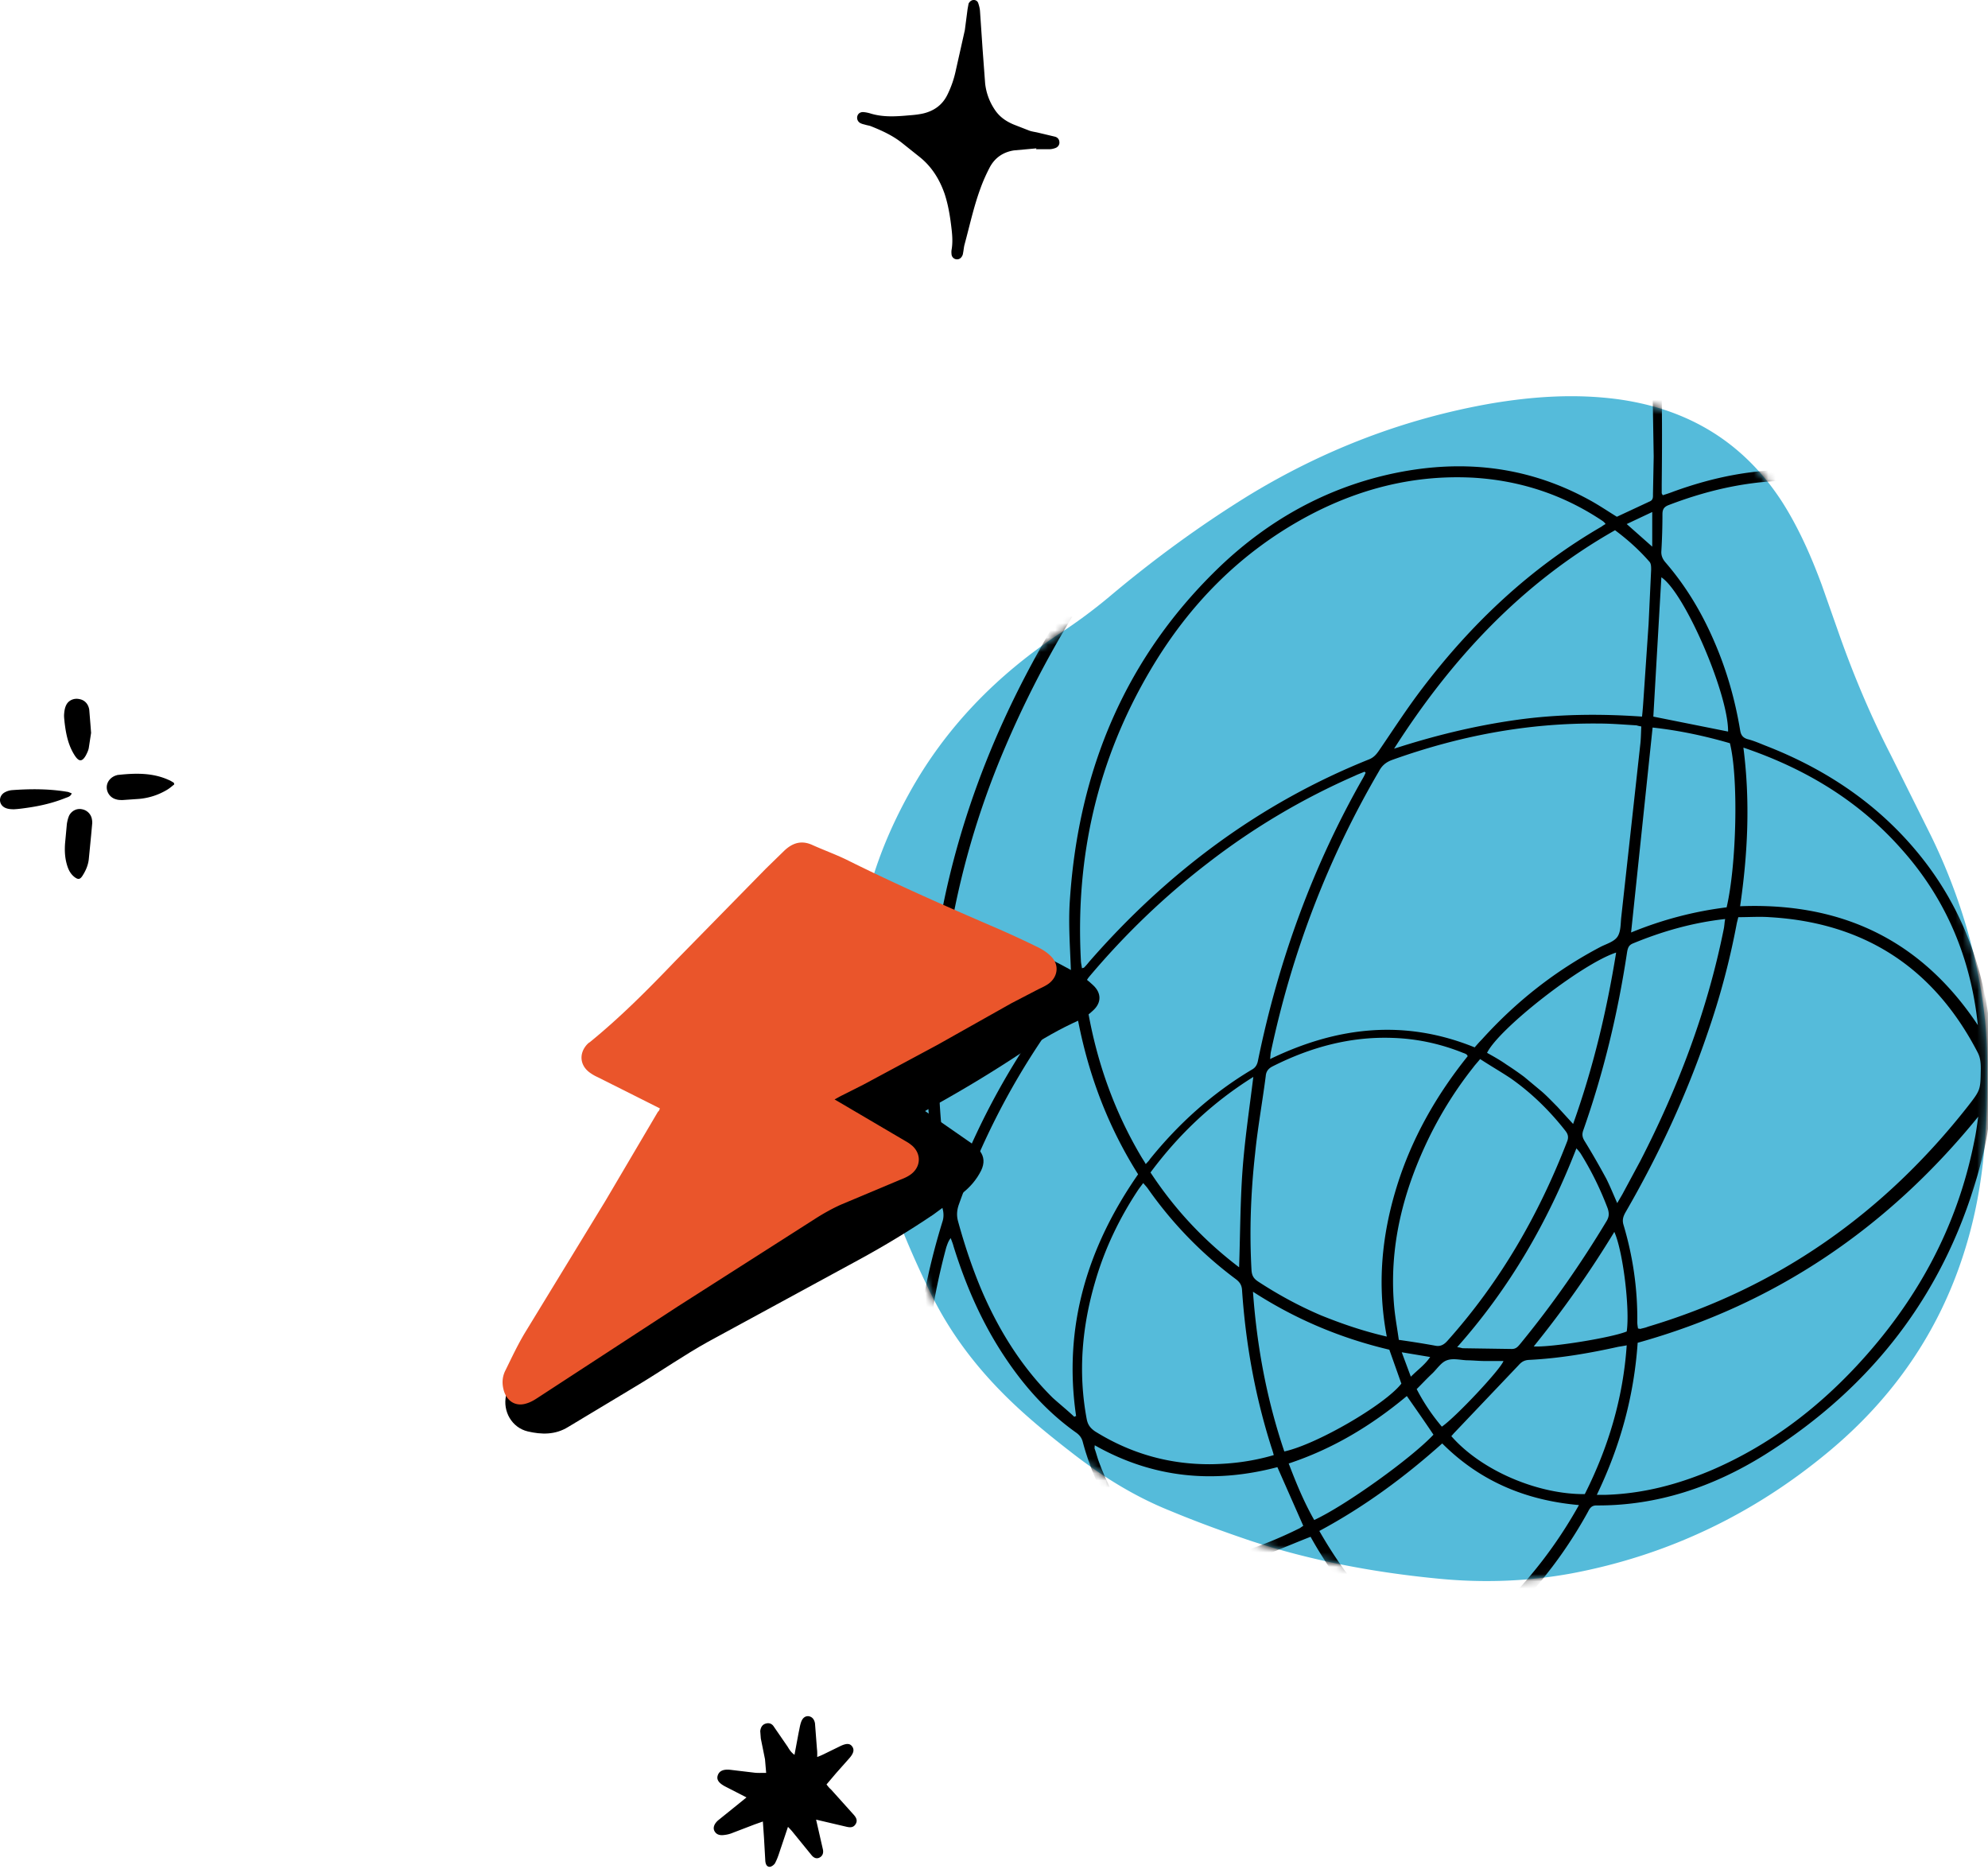   <svg xmlns="http://www.w3.org/2000/svg" width="276" height="260" fill="none">
    <g fill="#000">
      <path
        d="M113.302 252.585l.768 3.366.18.781c.09.439-.015.875-.456 1.11s-.827.034-1.113-.311l-2.569-3.155c-.19-.246-.381-.444-.715-.79l-.923 2.754c-.256.724-.463 1.498-.815 2.172-.103.29-.496.575-.74.619-.487.04-.625-.399-.667-.789l-.186-3.259-.155-2.238-1.174.416-3.033 1.162a4.01 4.01 0 0 1-1.026.274c-.536.088-1.119.078-1.449-.463-.284-.442-.128-1.022.464-1.547l3.007-2.426.936-.761-2.938-1.509c-.963-.503-1.246-.994-1.041-1.573s.744-.862 1.762-.747l3.347.399c.484.057.971.016 1.603.027l-.162-1.898-.581-2.877-.079-1.022c.057-.485.259-.919.796-1.055.488-.138.873.064 1.109.456l1.896 2.755c.236.393.472.786.952 1.134l.59-3.148c.105-.436.162-.921.315-1.355.205-.629.599-.913 1.084-.856.533.106.769.499.858.987l.277 3.601c.044.292.038.632.03 1.069a9.41 9.41 0 0 0 .979-.42l2.206-1.079c.882-.422 1.368-.414 1.7.078.283.443.178.927-.466 1.644l-1.785 2.01-1.34 1.581c.19.246.38.492.62.691l3.194 3.555c.333.394.521.786.221 1.267s-.737.473-1.222.368l-4.259-.998zm30.575-231.99l-3.103.282c-1.516.235-2.677 1.034-3.388 2.398-.474.917-.9 1.857-1.255 2.844-.948 2.562-1.517 5.242-2.227 7.852-.095.353-.119.752-.19 1.105-.024.141-.047.306-.118.423-.166.353-.474.541-.83.494a.76.76 0 0 1-.663-.729c-.024-.212-.024-.447.024-.682.142-.893.095-1.763 0-2.633-.19-1.716-.45-3.432-.995-5.078-.687-1.951-1.73-3.667-3.364-5.007l-2.535-2.022c-1.303-1.034-2.796-1.716-4.335-2.327-.237-.094-.522-.117-.806-.212-.189-.047-.403-.094-.592-.188a.84.84 0 0 1-.474-.987c.095-.376.45-.611.877-.564.308.023.639.094.947.188 1.753.541 3.554.423 5.354.259.664-.047 1.327-.117 1.967-.259 1.492-.353 2.653-1.175 3.34-2.562a14.16 14.16 0 0 0 1.184-3.409l1.256-5.595.379-2.915.142-.776c.142-.259.356-.47.664-.494s.592.141.687.47c.118.353.213.729.236 1.105l.356 5.242.355 4.772a8.09 8.09 0 0 0 1.327 3.62c.663 1.011 1.587 1.646 2.677 2.092l2.108.823c.379.141.806.188 1.209.282l2.369.564c.355.094.592.353.616.729.047.353-.166.705-.545.846-.261.094-.545.165-.829.165h-1.872c.047-.047.047-.094.047-.118z"
      />
      <path
        fill-rule="evenodd"
        d="M12.646 101.744l-.15.968h0l-.17 1.112c-.064.352-.224.672-.384.992-.512.928-.96.96-1.536.096-.928-1.408-1.248-3.008-1.44-4.64l-.028-.288c-.03-.288-.06-.576-.036-.864.032-.416.096-.864.288-1.248.32-.672 1.088-.992 1.824-.832.736.128 1.248.672 1.376 1.472l.179 2.203.077 1.028zm11.344 7.303l.207-.169c-.016-.032-.024-.072-.032-.112s-.016-.08-.032-.112l-.187-.111h0 0c-.164-.1-.332-.203-.517-.273-2.24-1.024-4.64-.96-7.008-.704-.085 0-.171.029-.256.057l-.128.039c-.768.288-1.248.96-1.216 1.696s.544 1.408 1.312 1.6c.288.096.608.096.896.096l2.304-.16c1.376-.128 2.656-.544 3.84-1.248.301-.176.563-.391.817-.599zm-14.704 5.304l-.256 2.752c-.064.96-.032 1.92.256 2.912.192.672.48 1.28 1.056 1.728.512.384.768.352 1.12-.192.448-.704.768-1.44.864-2.272l.323-3.305h0l.157-1.719c0-.128 0-.288-.032-.448a1.7 1.7 0 0 0-1.376-1.472c-.704-.16-1.44.192-1.792.864-.16.352-.256.768-.32 1.152zm-.036-3.64c.281-.1.574-.205.709-.583l-.48-.192c-2.592-.448-5.184-.448-7.808-.256-.384.032-.768.16-1.088.352-.832.544-.768 1.696.16 2.112.352.16.8.192 1.184.192.63-.03 1.232-.116 1.858-.206l.126-.018c1.76-.256 3.52-.672 5.184-1.344l.155-.057z"
      />
    </g>
    <path
      d="M275.889 148.78c.051 10.074-.861 17.667-3.189 25.008-3.493 11.086-9.872 20.249-18.731 27.64-10.428 8.707-22.325 14.428-35.689 16.959-6.277 1.164-12.605 1.367-18.984.709-8.707-.861-17.313-2.481-25.666-5.215-3.746-1.265-7.492-2.632-11.137-4.151-4.809-1.923-9.163-4.606-13.263-7.745-3.544-2.734-6.986-5.518-10.125-8.707-3.999-4.05-7.34-8.556-9.821-13.618-3.543-7.188-6.479-14.579-8.403-22.375-.81-3.291-1.266-6.683-1.468-10.074-.253-3.898-.456-7.847-.405-11.745.101-8.96 2.784-17.262 7.087-25.109 5.113-9.365 12.403-16.756 21.262-22.578a72.77 72.77 0 0 0 6.429-4.759c6.176-5.214 12.656-9.973 19.54-14.225 10.378-6.328 21.515-10.631 33.513-12.757 5.923-1.013 11.896-1.418 17.87-.608 9.77 1.367 17.465 6.024 22.831 14.428 2.227 3.544 3.898 7.34 5.366 11.289l2.177 6.176c2.075 5.974 4.505 11.795 7.391 17.415l5.619 11.289c5.417 11.086 7.998 22.831 7.796 32.753z"
      fill="#55bbda"
    />
    <mask
      id="A"
      maskUnits="userSpaceOnUse"
      x="119"
      y="55"
      width="157"
      height="165"
      mask-type="alpha"
    >
      <path
        d="M275.889 148.78c.051 10.074-.861 17.667-3.189 25.008-3.493 11.086-9.872 20.249-18.731 27.64-10.428 8.707-22.325 14.428-35.689 16.959-6.277 1.164-12.605 1.367-18.984.709-8.707-.861-17.313-2.481-25.666-5.215-3.746-1.265-7.492-2.632-11.137-4.151-4.809-1.923-9.163-4.606-13.263-7.745-3.544-2.734-6.986-5.518-10.125-8.707-3.999-4.05-7.34-8.556-9.821-13.618-3.543-7.188-6.479-14.579-8.403-22.375-.81-3.291-1.266-6.683-1.468-10.074-.253-3.898-.456-7.847-.405-11.745.101-8.96 2.784-17.262 7.087-25.109 5.113-9.365 12.403-16.756 21.262-22.578a72.77 72.77 0 0 0 6.429-4.759c6.176-5.214 12.656-9.973 19.54-14.225 10.378-6.328 21.515-10.631 33.513-12.757 5.923-1.013 11.896-1.418 17.87-.608 9.77 1.367 17.465 6.024 22.831 14.428 2.227 3.544 3.898 7.34 5.366 11.289l2.177 6.176c2.075 5.974 4.505 11.795 7.391 17.415l5.619 11.289c5.417 11.086 7.998 22.831 7.796 32.753z"
        fill="#000"
      />
    </mask>
    <g mask="url(#A)">
      <path
        d="M192.785-20.91l-2.176.607c-4.405 1.063-8.151 3.291-11.542 6.176-4.658 3.999-8.657 8.606-12.454 13.415-6.885 8.859-12.959 18.326-18.629 27.995-11.998 20.553-22.527 41.815-31.336 63.937-4.05 10.125-7.036 20.604-8.859 31.386-1.569 9.264-2.227 18.579-1.721 27.944.557 11.289 2.632 22.275 7.037 32.703 3.088 7.391 7.188 14.124 12.706 19.996.506.506 1.012 1.013 1.569 1.519.051.05.152.05.355.05l-.405-3.341c-.557-4.809-.507-9.618-.051-14.427.557-5.974 1.822-11.846 3.594-17.567.152-.506.152-1.113 0-1.67-1.822-8.252-2.48-16.554-2.075-24.957.81-17.263 5.518-33.513 13.415-48.75 11.491-22.122 27.488-40.296 48.244-54.217 7.644-5.113 15.744-9.466 24.501-12.453 2.683-.911 5.468-1.519 8.201-2.177.861-.202 1.772-.202 2.633-.202.354 0 .759.152 1.113.253v.253c-.202.101-.455.304-.658.304-7.948.81-15.187 3.797-22.223 7.391-12.099 6.125-22.781 14.225-32.399 23.742-13.618 13.466-24.451 28.906-31.994 46.523-4.353 10.124-7.188 20.603-8.555 31.538-1.165 9.669-1.063 19.287.658 28.906.101.455.202.86.304 1.569.202-.456.354-.709.455-.962 3.797-9.973 9.011-19.085 15.643-27.438.455-.607.557-1.164.557-1.873-.102-3.493-.405-6.986-.152-10.428 1.215-18.022 7.745-33.715 20.958-46.32 6.631-6.277 14.377-10.631 23.286-12.656 9.669-2.177 18.984-1.316 27.792 3.493 1.317.709 2.582 1.569 3.898 2.379l4.557-2.126c.506-.203.455-.658.455-1.012l.101-5.214-.354-21.009c-.304-8.555-1.063-17.111-2.784-25.565-1.013-5.062-2.582-9.922-4.809-14.63-.203-.405-.355-.81-.355-1.266.152.253.355.506.456.759 2.835 5.518 4.708 11.34 5.872 17.414 1.316 6.784 2.025 13.618 2.481 20.452.658 9.213.708 18.427.607 27.691v1.215c0 .051.051.152.152.304.456-.152.962-.304 1.468-.506 5.569-2.025 11.289-3.189 17.263-2.987 14.478.405 25.615 6.885 33.461 19.034 4.05 6.328 6.227 13.314 6.986 20.755 1.266 12.099-1.265 23.54-6.429 34.424-1.518 3.189-3.391 6.227-5.214 9.315-.405.759-.506 1.316-.253 2.126 2.227 6.783 2.784 13.769 2.025 20.857-1.62 15.541-7.999 29.057-17.819 41.055-6.176 7.492-13.416 13.719-22.021 18.275-5.62 2.987-11.593 5.012-17.972 5.619-7.492.709-14.68-.506-21.413-4.05-.861-.455-1.468-.405-2.278.101-6.733 4.405-13.972 7.442-21.92 8.758-10.175 1.671-19.946.506-28.957-4.809-7.745-4.556-13.06-11.238-16.604-19.439-1.164-2.734-2.076-5.518-2.734-8.404-.151-.607-.303-1.113-.81-1.569-7.239-6.581-12.402-14.579-16.148-23.54-3.088-7.441-5.012-15.187-6.126-23.185-1.316-9.315-1.367-18.629-.506-27.995 1.417-15.085 5.265-29.513 10.985-43.485 10.175-24.856 22.173-48.801 36.5-71.53 5.163-8.201 10.732-16.098 17.11-23.438a82.69 82.69 0 0 1 9.011-8.859c4.252-3.29 8.91-5.569 14.326-6.176zm84.187 168.575c.101 0 .253.051.354.051.253-.355.506-.709.709-1.064 1.518-2.784 3.138-5.467 4.505-8.352 5.063-10.884 7.492-22.275 5.974-34.323-1.013-7.897-3.645-15.187-8.454-21.565-7.391-9.821-17.212-15.086-29.514-15.643-6.53-.304-12.807 1.013-18.882 3.341-.658.253-.861.607-.861 1.266a86.41 86.41 0 0 1-.151 5.113c-.051.658.202 1.164.607 1.62 2.835 3.29 5.012 6.935 6.733 10.935 1.721 3.949 2.885 8.049 3.594 12.302.101.658.354 1.063 1.063 1.265.81.203 1.62.557 2.379.861 7.847 3.037 14.782 7.492 20.351 13.871 7.037 8.049 10.479 17.566 11.137 28.146.101.709.354 1.468.456 2.177zm-54.066-74.922c-.101-.152-.152-.203-.202-.253-.102-.101-.253-.203-.405-.304-5.366-3.544-11.239-5.467-17.668-5.872-8.251-.456-15.997 1.519-23.236 5.417-9.264 5.012-16.351 12.251-21.667 21.262-7.34 12.403-10.428 25.868-9.669 40.245 0 .405.102.76.152 1.165.152-.051.253-.051.304-.102.253-.253.506-.556.709-.81 10.783-12.352 23.59-21.97 38.878-28.095.608-.254.962-.659 1.317-1.165 1.974-2.885 3.898-5.872 6.024-8.656 6.884-9.061 15.035-16.756 24.906-22.477.203-.152.355-.253.557-.354zm53.914 79.124c-.101 0-.152.05-.253.05-.051.355-.152.709-.152 1.063-.203 2.886-.658 5.721-1.418 8.505-4.606 17.516-14.782 30.931-30.07 40.499-7.087 4.404-14.832 7.036-23.286 6.986-.659 0-.912.354-1.165.86-4.505 8.201-10.631 15.035-18.123 20.654-.304.203-.557.456-.911.76.456.253.81.455 1.164.607 7.29 3.594 14.985 4.455 22.933 2.987 6.935-1.266 13.263-4.101 19.135-7.998 10.074-6.683 18.022-15.39 24.147-25.717 6.126-10.378 9.821-21.566 10.176-33.664.151-4.911-.456-9.771-1.823-14.529-.101-.405-.202-.76-.354-1.063zm-35.487-24.553l-.202.81a105.62 105.62 0 0 1-4.05 15.238c-2.936 8.656-6.784 16.908-11.34 24.805-.354.608-.557 1.114-.354 1.823 1.316 4.404 1.974 8.909 1.923 13.516 0 .304.051.608.102.911.151 0 .253.051.303.051.355-.101.709-.152 1.063-.304 18.124-5.416 32.804-15.794 44.448-30.627 1.771-2.278 1.721-2.278 1.771-5.163 0-.81-.05-1.57-.455-2.329-6.075-11.694-15.693-17.971-28.855-18.731-1.367-.101-2.835 0-4.354 0zm-36.601 18.073c.355-.405.659-.759 1.013-1.114 4.758-5.265 10.226-9.568 16.503-12.858.81-.405 1.873-.709 2.329-1.418s.405-1.771.506-2.683l2.632-23.894c.102-.81.102-1.67.152-2.581-.304-.051-.506-.102-.658-.152-1.721-.102-3.493-.253-5.214-.253-9.922-.102-19.439 1.721-28.754 5.062-.81.304-1.367.759-1.772 1.519-7.138 12.2-12.099 25.21-15.035 39.03-.051.253-.051.557-.101.962 9.315-4.506 18.68-5.569 28.399-1.62zm-15.136-38.119l-.152-.152c-.455.202-.911.354-1.316.557a96.34 96.34 0 0 0-20.401 12.099c-6.075 4.657-11.542 9.922-16.453 15.743-.607.709-.81 1.418-.658 2.329l.456 2.632c1.266 7.088 3.645 13.77 7.29 19.946.202.354.455.709.708 1.164.254-.303.456-.455.557-.658 3.999-4.961 8.657-9.163 14.175-12.453.557-.304.759-.759.86-1.316 2.835-13.82 7.594-26.932 14.58-39.183.152-.253.253-.506.354-.708zm32.095 100.233h1.165c5.264-.151 10.225-1.468 15.035-3.543 7.644-3.341 14.174-8.252 19.844-14.327 8.302-8.909 13.972-19.186 16.351-31.183.253-1.165.405-2.329.557-3.443-12.555 15.44-28.197 26.071-47.282 31.387-.506 7.34-2.379 14.275-5.67 21.109zm-91.273 2.127c.05.405.101.607.152.81.658 1.974 1.265 3.948 2.024 5.821 3.392 8.1 8.657 14.681 16.301 19.136 8.404 4.91 17.465 6.125 26.982 4.657 7.847-1.164 15.035-4.151 21.667-8.353.253-.152.456-.354.759-.607-1.265-.911-2.48-1.721-3.695-2.582-1.823 1.164-3.797 1.468-5.822 1.418-1.265-.051-2.531-.102-3.746-.304-8.252-1.367-15.744-4.556-22.173-9.973-.506-.405-.962-.607-1.62-.506-3.543.354-7.138.101-10.631-.456-7.087-1.215-13.415-4.1-19.186-8.353-.253-.202-.557-.405-1.012-.708zm62.114-24.097c-1.367-7.188-.708-14.023 1.367-20.755s5.518-12.758 9.872-18.174c-.102-.152-.152-.253-.203-.253-.152-.102-.304-.152-.455-.203-3.139-1.265-6.43-1.974-9.821-2.075-5.873-.203-11.391 1.316-16.605 3.948-.607.304-.911.709-.962 1.367-.455 3.544-1.113 7.138-1.468 10.682-.607 5.416-.81 10.833-.506 16.25.051.759.304 1.164.911 1.569 2.785 1.822 5.67 3.392 8.758 4.708 2.886 1.164 5.822 2.177 9.112 2.936zm-43.384 11.137c.101-.051.152-.101.253-.101-1.822-12.403 1.57-23.439 8.606-33.563-4.758-7.543-7.593-15.744-8.909-24.704-.405.506-.658.759-.861 1.012l-3.392 4.708c-4.91 7.239-8.808 14.984-11.744 23.236-.253.759-.304 1.468-.102 2.227.912 3.342 2.025 6.683 3.392 9.872 2.38 5.467 5.518 10.479 9.77 14.681 1.013.911 2.025 1.721 2.987 2.632zm27.691 5.316a12.38 12.38 0 0 0-.304-1.013c-2.278-7.138-3.594-14.428-4.1-21.92-.051-.759-.405-1.164-.962-1.569a54.92 54.92 0 0 1-12.048-12.403c-.203-.303-.456-.557-.709-.86-.253.354-.506.658-.709.962-2.581 3.898-4.606 8.099-5.923 12.605-1.873 6.328-2.43 12.706-1.215 19.186.152.81.507 1.265 1.165 1.721 4.961 3.088 10.327 4.607 16.149 4.556 2.885-.051 5.72-.405 8.656-1.265zm-16.452 15.642c-.102-.202-.102-.253-.102-.304-.101-.101-.202-.253-.303-.354-4.607-4.809-7.948-10.378-9.669-16.858-.152-.556-.456-.911-.861-1.214-3.949-2.785-7.138-6.328-9.821-10.328-3.24-4.809-5.518-10.023-7.239-15.541-.101-.405-.253-.759-.405-1.164-.354.455-.456.86-.607 1.265-1.418 5.265-2.38 10.581-2.734 15.997-.405 5.67-.152 11.34.911 16.908.101.608.354 1.114.861 1.519 8.353 6.834 17.87 10.479 28.754 10.175.303 0 .708-.05 1.215-.101zm45.105-70.619c-.405.506-.709.81-.962 1.164-2.329 2.936-4.303 6.075-5.974 9.416-3.746 7.594-5.821 15.592-4.961 24.147.152 1.418.405 2.785.608 4.253 1.772.253 3.392.506 5.062.81.709.151 1.215-.152 1.671-.659 7.34-8.2 12.706-17.515 16.655-27.741.202-.557.101-.962-.253-1.417-2.177-2.785-4.708-5.265-7.594-7.29-1.367-.911-2.784-1.721-4.252-2.683zm13.719 61.912c-7.442-.658-13.77-3.341-18.984-8.555-5.265 4.708-10.833 8.808-17.06 12.149 4.202 7.341 9.467 13.415 16.604 17.769 8.1-5.721 14.58-12.656 19.44-21.363zm-25.666-104.992c5.619-1.823 11.238-3.19 17.009-4s11.593-.861 17.414-.456c.102-.911.152-1.671.203-2.43l.709-10.428.354-7.543c0-.405 0-.861-.253-1.114-1.418-1.62-2.987-3.037-4.759-4.354-12.959 7.34-22.729 17.87-30.677 30.324zm81.047 38.372c-.961-9.214-4.353-17.415-10.529-24.35-5.923-6.733-13.365-11.238-22.021-14.174.962 7.492.607 14.731-.456 22.021 14.124-.557 25.16 4.708 33.006 16.503zm-50.066 24.704l.709-1.215 2.48-4.607c5.265-10.226 9.315-20.856 11.593-32.196.101-.456.101-.911.203-1.417-4.557.506-8.758 1.721-12.808 3.391-.608.253-.709.658-.81 1.215-1.266 8.404-3.24 16.655-6.075 24.704-.202.557-.152.962.152 1.468 1.063 1.722 2.076 3.493 3.037 5.265.507 1.013.962 2.126 1.519 3.392zm-4.505 40.397c3.24-6.429 5.315-13.263 5.821-20.654-.506.101-.86.152-1.164.202-4.1.912-8.252 1.62-12.453 1.823-.658.051-1.013.304-1.418.759l-8.859 9.315c-.152.152-.304.354-.455.506 4.201 4.809 12.048 8.1 18.528 8.049zm9.416-106.41l-2.987 28.451c4.303-1.772 8.758-2.937 13.263-3.493 1.367-5.822 1.671-17.921.456-22.781-3.493-1.012-7.037-1.772-10.732-2.177zm-77.454 99.627c0 .253-.05.405 0 .506.203.557.355 1.164.557 1.721 1.974 5.366 5.062 9.973 9.112 14.023.506.506 1.013.759 1.721.607.253-.05.507-.05.709-.101 5.67-.861 11.087-2.632 16.199-5.164.254-.101.456-.303.659-.405l-3.595-8.15c-8.859 2.329-17.313 1.519-25.362-3.037zm26.324.86c4.455-.962 13.972-6.479 16.25-9.416l-1.67-4.708c-6.632-1.569-12.909-4.151-18.933-8.049.556 7.695 1.923 14.985 4.353 22.173zm15.643 26.476c-5.063-4.202-8.961-9.163-11.998-14.63-2.987 1.164-5.822 2.43-8.707 3.392-2.936.962-5.923 1.569-9.011 2.379.354.304.607.557.962.81 5.163 3.999 10.985 6.632 17.262 8.201 2.38.557 4.759 1.013 7.189.962 1.417-.051 2.835-.253 4.303-1.114zm8.353-40.954c.455.051.658.152.81.152l6.783.101c.607 0 .861-.354 1.164-.709 4.405-5.366 8.404-11.086 11.998-17.06.354-.607.354-1.063.152-1.721-1.013-2.683-2.278-5.265-3.797-7.694-.152-.203-.304-.405-.557-.659-3.948 10.176-9.264 19.389-16.553 27.59zm22.071-54.774c-4.809 1.569-16.3 10.58-17.92 13.921.911.506 1.822 1.013 2.683 1.62.86.557 1.67 1.114 2.48 1.721l2.43 2.025c.759.658 1.468 1.418 2.177 2.126l2.177 2.38c2.784-7.796 4.657-15.643 5.973-23.793zm-64.646 30.526c3.392 5.163 7.442 9.466 12.302 13.162.152-4.506.152-8.859.456-13.213s.961-8.707 1.518-13.213c-5.67 3.544-10.327 7.948-14.276 13.264zm39.284 36.398c-1.215-1.823-2.43-3.544-3.695-5.366-4.911 4.1-10.277 7.34-16.402 9.365 1.063 2.784 2.126 5.366 3.543 7.846 4.354-2.024 13.466-8.555 16.554-11.845zm40.904-97.602c.05-5.214-6.025-19.287-9.264-21.413l-1.114 19.338 10.378 2.075zm-15.795 69.455a144.67 144.67 0 0 1-11.188 15.896c2.43.152 10.834-1.215 12.909-2.076.456-3.088-.506-11.137-1.721-13.82zm-23.945 27.033c1.873-1.266 8.151-7.948 8.556-9.112h-2.582c-.861 0-1.721-.101-2.531-.101-.911-.051-1.924-.304-2.734 0-.759.253-1.316 1.113-1.974 1.771-.76.709-1.468 1.468-2.228 2.228.962 1.873 2.127 3.594 3.493 5.214zm29.21-122.154v-4.809l-3.544 1.671 3.544 3.139zm-34.778 111.827l1.265 3.392c.962-.962 1.975-1.671 2.683-2.734l-3.948-.658z"
        fill="#000"
      />
    </g>
    <path
      d="M128.435 154.226l6.385 4.436c.466.318.91.675 1.214 1.1.63.814.653 1.727.187 2.707-.64 1.28-1.535 2.312-2.634 3.177l-3.997 2.941c-3.355 2.261-6.816 4.361-10.384 6.299l-20.909 11.369c-3.31 1.838-6.407 3.998-9.626 5.938l-9.797 5.889c-1.793 1.114-3.709 1.057-5.602.614-2.199-.52-3.499-2.77-3.016-4.99.373-1.684 1.179-3.168 2.52-4.193 2.419-1.852 4.944-3.543 7.47-5.233.808-.534 1.754-.787 2.763-.804 1.514-.025 1.984.546 1.57 1.956-.027.134-.092.246-.191.59.479-.224.796-.34 1.097-.516 4.849-2.599 9.559-5.477 14.11-8.597 7.12-4.886 14.484-9.331 21.87-13.813 1.087-.672 2.244-1.204 3.369-1.853.301-.176.581-.315.963-.544l-3.544-2.346c-.315-.232-.611-.153-.971.039l-2.583 1.358c-1.847 1.033-3.645.944-5.395-.266-.503-.341-1.065-.665-1.503-1.118-1.23-1.16-1.207-2.846-.009-4.054.35-.347.754-.614 1.158-.88l21.677-12.874c2.11-1.231 4.327-2.301 6.512-3.488.301-.176.581-.314.963-.543-.503-.341-.878-.557-1.247-.87-.85-.691-1.035-1.497-.671-2.387.293-.68.756-.963 1.507-.879.461.066.875-.044 1.305-.096.489-.068 1.128-.049 1.578.211 1.864.926 3.631 1.847 5.393 2.864.637.368 1.247.87 1.798 1.388 1.139 1.057 1.176 2.378.065 3.436-.577.566-1.266 1.068-2.025 1.43-2.631 1.18-5.16 2.618-7.605 4.255-4.141 2.758-8.367 5.316-12.699 7.712l-1.066.635z"
      fill="#000"
    />
    <path
      d="M91.612 153.858l-3.369-1.696-5.271-2.643c-.397-.179-.734-.374-1.087-.628-1.375-.994-1.529-2.632-.407-3.883.124-.129.248-.257.388-.326 4.24-3.449 8.059-7.292 11.823-11.216l12.642-12.893 2.513-2.448c1.132-1.096 2.38-1.525 3.891-.852 1.586.715 3.199 1.297 4.763 2.05 6.986 3.483 14.166 6.629 21.33 9.716a135.16 135.16 0 0 1 5.358 2.493c.621.309 1.199.693 1.675 1.167 1.229 1.16 1.05 2.856-.27 3.843-.425.304-.904.528-1.383.751l-3.783 1.964-10.215 5.748-10.36 5.564-2.959 1.49c-.28.138-.581.314-1.023.559l.825.476 9.29 5.464c.225.13.466.319.669.486 1.252 1.122 1.206 2.846-.098 3.892-.468.379-1.065.634-1.641.852l-8.116 3.41c-1.275.564-2.54 1.283-3.73 2.045l-18.995 12.124-19.475 12.696c-.485.32-1.007.619-1.598.777-1.441.418-2.597-.35-3.036-1.753-.307-1.027-.249-1.993.233-2.914.861-1.752 1.707-3.563 2.74-5.265l11.097-18.183 7.319-12.418c.14-.069.189-.24.26-.449z"
      fill="#ea552b"
    />
    <script xmlns="" />
  </svg>
